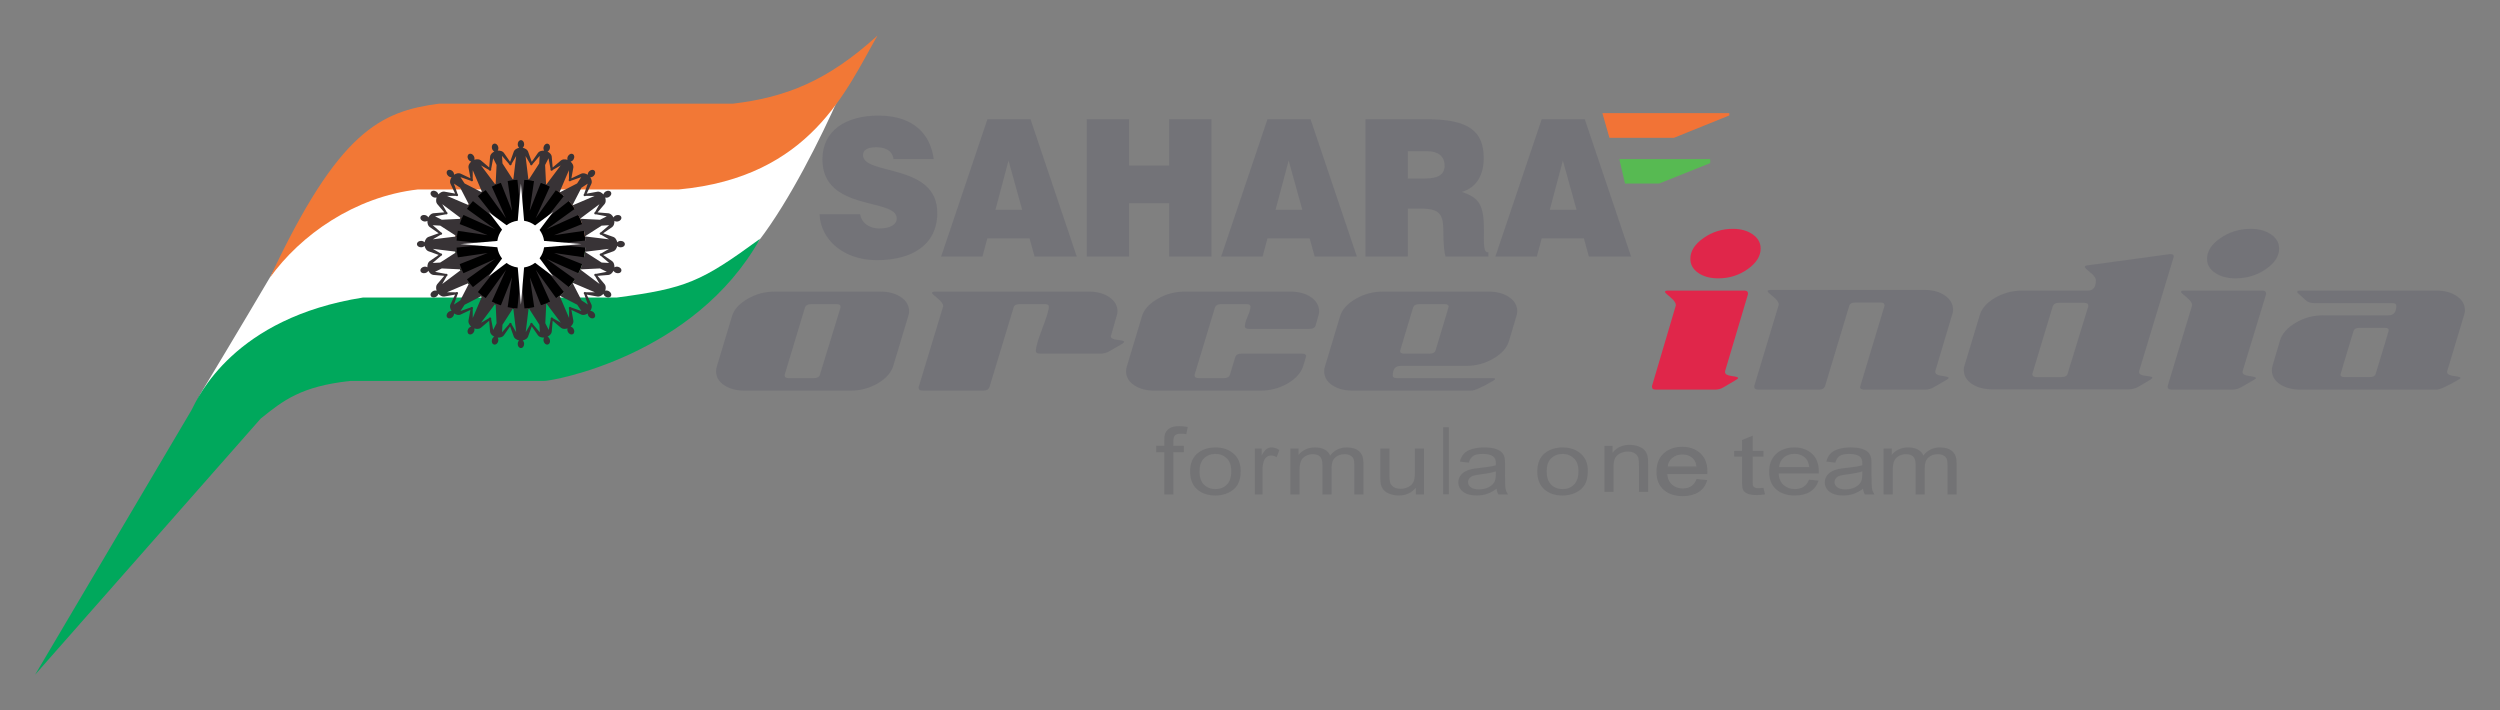 <svg xmlns="http://www.w3.org/2000/svg" xmlns:xlink="http://www.w3.org/1999/xlink" height="426.14" width="1500" version="1.1" y="0px" x="0px" viewBox="0 0 440.000 125"><rect x="0" y="0" width="440.000" height="125" fill="#808080" stroke="none"/><SCRIPT xmlns="" id="allow-copy_script"/>
 <path d="m35.713 68.582c11.055-18.316 21.437-36.161 21.437-36.161l90.488-15.289c-3.146 7.083-8.646 18.165-14.092 25.248 0 0-17.662 20.323-28.796 17.871-30.688-6.758-78.644 24.252-69.035 8.332z" fill="#fff"/>
 <g clip-rule="evenodd" transform="translate(-5 -12.5)" fill-rule="evenodd">
  <path d="m82.306 30.743h51.702c9.279-1.099 16.666-3.999 25.436-11.993-5.48 9.512-11.723 24.919-34.95 27.09h-45.922c-11.182 1.274-20.689 8.04-26.057 15.511 12.085-25.812 19.466-29.259 29.779-30.608z" fill="#f27836"/>
  <path d="m68.865 64.867h44.669c12.256-1.605 14.865-2.77 25.23-10.339-11.515 20.619-36.547 25.044-38.029 25.02h-34.135c-8.634 0.952-11.734 3.418-15.717 6.622l-39.706 45.08 27.506-46.533c1.24-2.479 7.525-16.271 30.192-19.85z" fill="#00a85c"/>
  <polygon points="306 40.5 306 41.2 297 44.8 291 44.8 291 44.8 290 40.5" fill="#57ba52"/>
  <path d="m288.26 36.751-1.239-4.341h22.333l0.013 0.401-9.748 3.94h-11.36z" fill="#f27336"/>
  <path d="m169.33 40.494c-0.538-4.228-3.41-7.652-9.729-7.652-5.684 0-9.855 2.585-9.855 7.72 0 9.23 13.078 6.714 13.078 10.371 0 1.14-1.23 1.778-3.094 1.778-0.729 0-1.519-0.2-2.119-0.603-0.631-0.405-1.072-1.041-1.232-1.914h-7.136c0.157 4.362 4.072 8.093 10.075 8.093 6.254 0 10.645-2.724 10.645-8.328 0-8.794-13.076-6.545-13.076-10.169 0-0.873 0.725-1.376 2.369-1.376 0.725 0 1.391 0.133 1.926 0.435 0.537 0.304 0.945 0.808 1.072 1.645h7.076zm15.57 8.928h-4.704l2.305-8.658 2.399 8.658zm-6.981 8.223 0.854-3.189h7.424l0.883 3.189h7.43l-8.14-24.165h-7.58l-8.148 24.165h7.293zm25.806 0v-9.365h7.043v9.364h7.455v-24.165h-7.455v8.157h-7.043v-8.157h-7.455v24.165h7.455v0.001zm30.484-8.223h-4.712l2.307-8.658 2.405 8.658zm-6.985 8.223 0.854-3.189h7.418l0.885 3.189h7.428l-8.15-24.165h-7.582l-8.152 24.165h7.297zm25.552-18.526h3.479c1.733 0 2.997 0.804 2.997 2.518 0 1.677-1.233 2.279-3.54 2.279h-2.936v-4.797zm2.276 10.101c3.473 0 3.979 1.041 3.979 4.196 0 2.147 0.189 3.691 0.378 4.228h7.55v-0.738c-0.885 0-0.793-1.074-0.793-4.229 0-4.867-1.453-5.47-3.852-6.41 2.655-0.772 3.821-3.122 3.821-5.907 0-4.7-2.497-6.881-10.077-6.881h-10.736v24.165h7.453v-8.424h2.277zm27.417 0.202h-4.706l2.301-8.658 2.405 8.658zm-6.982 8.223 0.854-3.189h7.422l0.879 3.189h7.428l-8.15-24.165h-7.58l-8.154 24.165h7.299z" fill="#737378"/>
  <path d="m108.03 55.454v0.02c0 6.314-5.153 11.462-11.469 11.462s-11.469-5.148-11.469-11.462v-0.02h22.938z" fill="#57ba52"/>
 </g>
 <defs>
  <path id="w" d="m96.559 44.014c6.311 0 11.457 5.136 11.468 11.44v0.02c0 6.314-5.153 11.462-11.469 11.462s-11.469-5.148-11.469-11.462v-0.02h0.005c0.011-6.304 5.157-11.44 11.465-11.44z"/>
 </defs>
 <defs>
  <path id="x" d="m108.03 55.454v0.02c0 6.314-5.153 11.462-11.469 11.462s-11.469-5.148-11.469-11.462v-0.02h22.938z"/>
 </defs>
 <clipPath id="y">
  <use xlink:href="#w" height="150" width="450" y="0" x="0" overflow="visible"/>
 </clipPath>
 <clipPath id="z" clip-path="url(#y)">
  <use xlink:href="#x" height="150" width="450" y="0" x="0" overflow="visible"/>
 </clipPath>
 <g transform="translate(-5 -12.5)" clip-path="url(#z)">
  <defs>
   <rect id="aa" y="54.7" width="24" x="84.8" height="12.8"/>
  </defs>
  <clipPath>
   <use xlink:href="#aa" height="150" width="450" y="0" x="0" overflow="visible"/>
  </clipPath>
 </g>
 <path fill="#f27336" clip-rule="evenodd" d="m91.557 31.514c6.311 0 11.457 5.136 11.468 11.44h-22.931c0.011-6.304 5.157-11.44 11.465-11.44z" fill-rule="evenodd"/>
 <defs>
  <path id="ab" d="m96.559 44.014c6.311 0 11.457 5.136 11.468 11.44v0.02c0 6.314-5.153 11.462-11.469 11.462s-11.469-5.148-11.469-11.462v-0.02h0.005c0.011-6.304 5.157-11.44 11.465-11.44z"/>
 </defs>
 <defs>
  <path id="o" d="m96.559 44.014c6.311 0 11.457 5.136 11.468 11.44h-22.939c0.011-6.304 5.157-11.44 11.465-11.44z"/>
 </defs>
 <clipPath id="p">
  <use xlink:href="#ab" height="150" width="450" y="0" x="0" overflow="visible"/>
 </clipPath>
 <clipPath id="u" clip-path="url(#p)">
  <use xlink:href="#o" height="150" width="450" y="0" x="0" overflow="visible"/>
 </clipPath>
 <g transform="translate(-5 -12.5)" clip-path="url(#u)">
  <defs>
   <rect id="v" y="43.5" width="24" x="84.8" height="12"/>
  </defs>
  <clipPath>
   <use xlink:href="#v" height="150" width="450" y="0" x="0" overflow="visible"/>
  </clipPath>
 </g>
 <path fill="#383336" clip-rule="evenodd" d="m93.588 28.485-0.652-1.826c-0.132-0.312-0.422-0.516-0.943-0.661 0.152-0.121 0.258-0.347 0.258-0.606 0-0.384-0.225-0.726-0.566-0.728-0.342 0.002-0.566 0.344-0.566 0.728 0 0.259 0.105 0.485 0.258 0.606-0.521 0.145-0.811 0.349-0.943 0.661l-0.654 1.826-1.105-1.596c-0.209-0.267-0.54-0.389-1.084-0.394 0.118-0.155 0.16-0.403 0.094-0.653-0.1-0.371-0.404-0.641-0.734-0.556-0.331 0.09-0.459 0.478-0.359 0.849 0.066 0.251 0.229 0.444 0.405 0.52-0.466 0.275-0.692 0.546-0.739 0.882l-0.159 1.933-1.481-1.256c-0.271-0.204-0.623-0.235-1.148-0.101 0.074-0.18 0.051-0.429-0.078-0.653-0.193-0.333-0.558-0.516-0.855-0.346-0.294 0.172-0.316 0.58-0.127 0.913 0.132 0.224 0.335 0.369 0.527 0.395-0.379 0.386-0.528 0.708-0.486 1.045l0.348 1.909-1.757-0.83c-0.313-0.126-0.662-0.065-1.136 0.2 0.025-0.192-0.063-0.427-0.245-0.612-0.271-0.271-0.671-0.353-0.914-0.113-0.241 0.243-0.159 0.643 0.113 0.914 0.185 0.183 0.418 0.27 0.61 0.247-0.264 0.47-0.325 0.819-0.199 1.134l0.83 1.755-1.911-0.348c-0.336-0.042-0.656 0.108-1.044 0.488-0.027-0.194-0.172-0.398-0.396-0.528-0.333-0.192-0.74-0.168-0.912 0.127-0.17 0.297 0.014 0.662 0.348 0.854 0.225 0.128 0.473 0.152 0.654 0.078-0.136 0.526-0.104 0.879 0.1 1.149l1.256 1.48-1.938 0.159c-0.335 0.047-0.605 0.273-0.881 0.74-0.075-0.179-0.27-0.339-0.52-0.406-0.371-0.099-0.76 0.029-0.85 0.358-0.086 0.33 0.185 0.636 0.557 0.735 0.25 0.066 0.498 0.023 0.653-0.093 0.005 0.542 0.127 0.874 0.394 1.082l1.596 1.105-1.828 0.655c-0.311 0.131-0.517 0.421-0.662 0.943-0.119-0.153-0.346-0.258-0.605-0.258-0.383 0-0.725 0.224-0.728 0.566 0.003 0.342 0.345 0.566 0.728 0.566 0.26 0 0.486-0.105 0.605-0.258 0.146 0.522 0.352 0.811 0.662 0.943l1.828 0.655-1.598 1.105c-0.265 0.208-0.389 0.54-0.393 1.082-0.156-0.116-0.402-0.159-0.653-0.091-0.371 0.099-0.643 0.404-0.556 0.734 0.09 0.33 0.478 0.458 0.849 0.358 0.251-0.067 0.444-0.226 0.521-0.406 0.274 0.467 0.546 0.693 0.881 0.74l1.936 0.16-1.256 1.48c-0.205 0.27-0.234 0.623-0.101 1.147-0.181-0.073-0.429-0.05-0.655 0.08-0.332 0.192-0.516 0.557-0.346 0.853 0.172 0.295 0.58 0.319 0.912 0.127 0.227-0.13 0.369-0.334 0.396-0.526 0.389 0.38 0.709 0.528 1.046 0.486l1.909-0.346-0.83 1.755c-0.127 0.313-0.066 0.662 0.201 1.134-0.193-0.024-0.43 0.063-0.612 0.246-0.272 0.273-0.354 0.671-0.114 0.914 0.242 0.241 0.645 0.159 0.914-0.113 0.185-0.183 0.271-0.418 0.247-0.61 0.472 0.266 0.821 0.327 1.136 0.199l1.754-0.829-0.346 1.909c-0.043 0.337 0.106 0.658 0.484 1.045-0.191 0.026-0.396 0.171-0.525 0.395-0.193 0.333-0.168 0.742 0.126 0.913 0.298 0.169 0.661-0.014 0.854-0.346 0.13-0.225 0.152-0.473 0.08-0.655 0.524 0.136 0.877 0.104 1.148-0.101l1.48-1.254 0.158 1.935c0.047 0.335 0.275 0.607 0.74 0.882-0.179 0.076-0.339 0.269-0.406 0.519-0.099 0.371 0.029 0.758 0.359 0.849 0.33 0.087 0.636-0.185 0.734-0.556 0.068-0.25 0.025-0.497-0.092-0.651 0.543-0.006 0.873-0.128 1.083-0.396l1.107-1.596 0.655 1.826c0.133 0.312 0.422 0.516 0.943 0.661-0.152 0.119-0.258 0.346-0.258 0.605 0 0.385 0.225 0.725 0.566 0.727 0.342-0.002 0.566-0.342 0.566-0.727 0-0.259-0.105-0.487-0.258-0.605 0.521-0.145 0.812-0.35 0.943-0.661l0.654-1.828 1.104 1.596c0.209 0.267 0.542 0.388 1.083 0.394-0.117 0.154-0.16 0.401-0.092 0.651 0.1 0.371 0.405 0.643 0.734 0.557 0.33-0.09 0.458-0.479 0.359-0.849-0.068-0.251-0.229-0.444-0.406-0.52 0.465-0.275 0.694-0.546 0.74-0.882l0.16-1.933 1.48 1.254c0.268 0.204 0.622 0.235 1.146 0.101-0.072 0.18-0.05 0.429 0.08 0.655 0.191 0.333 0.557 0.514 0.854 0.345 0.295-0.171 0.319-0.579 0.127-0.911-0.129-0.226-0.334-0.371-0.526-0.396 0.378-0.388 0.528-0.708 0.485-1.044l-0.346-1.909 1.752 0.829c0.316 0.126 0.666 0.065 1.138-0.2-0.024 0.194 0.063 0.429 0.245 0.612 0.271 0.272 0.672 0.354 0.916 0.113 0.239-0.243 0.155-0.643-0.115-0.914-0.184-0.183-0.418-0.27-0.611-0.246 0.266-0.473 0.326-0.821 0.2-1.134l-0.829-1.755 1.909 0.346c0.336 0.042 0.657-0.106 1.044-0.487 0.027 0.192 0.172 0.397 0.396 0.527 0.332 0.192 0.74 0.169 0.912-0.127s-0.014-0.661-0.346-0.853c-0.225-0.129-0.475-0.152-0.653-0.079 0.134-0.525 0.103-0.877-0.103-1.147l-1.256-1.48 1.936-0.159c0.336-0.047 0.607-0.275 0.883-0.74 0.075 0.179 0.269 0.339 0.52 0.406 0.37 0.099 0.76-0.029 0.848-0.358 0.088-0.331-0.183-0.636-0.555-0.735-0.252-0.067-0.498-0.024-0.653 0.093-0.007-0.542-0.127-0.874-0.396-1.083l-1.595-1.103 1.827-0.655c0.313-0.132 0.516-0.421 0.662-0.943 0.119 0.153 0.346 0.258 0.605 0.258 0.385 0 0.725-0.224 0.727-0.566-0.002-0.342-0.342-0.566-0.727-0.566-0.26 0-0.486 0.105-0.605 0.258-0.146-0.522-0.35-0.812-0.662-0.943l-1.828-0.653 1.596-1.104c0.269-0.209 0.389-0.542 0.396-1.083 0.153 0.117 0.401 0.16 0.651 0.093 0.371-0.099 0.643-0.404 0.555-0.735-0.088-0.33-0.477-0.458-0.848-0.358-0.25 0.067-0.442 0.227-0.52 0.406-0.275-0.465-0.547-0.693-0.881-0.74l-1.936-0.159 1.254-1.479c0.205-0.271 0.237-0.624 0.102-1.147 0.18 0.072 0.429 0.049 0.654-0.081 0.333-0.192 0.516-0.556 0.347-0.853-0.173-0.294-0.58-0.319-0.913-0.127-0.226 0.13-0.369 0.334-0.396 0.527-0.386-0.379-0.706-0.528-1.045-0.487l-1.909 0.346 0.829-1.753c0.128-0.314 0.066-0.662-0.2-1.133 0.194 0.022 0.429-0.063 0.613-0.248 0.271-0.27 0.353-0.671 0.112-0.914-0.242-0.239-0.642-0.157-0.913 0.115-0.184 0.183-0.272 0.418-0.247 0.61-0.472-0.266-0.821-0.327-1.136-0.198l-1.755 0.828 0.348-1.909c0.041-0.335-0.107-0.656-0.486-1.043 0.192-0.028 0.396-0.173 0.526-0.397 0.192-0.333 0.168-0.74-0.126-0.913-0.298-0.169-0.662 0.014-0.855 0.348-0.128 0.224-0.152 0.473-0.079 0.653-0.524-0.134-0.877-0.104-1.147 0.101l-1.48 1.256-0.16-1.935c-0.045-0.336-0.272-0.606-0.74-0.882 0.18-0.077 0.34-0.269 0.406-0.519 0.1-0.371-0.029-0.758-0.358-0.848-0.331-0.085-0.636 0.185-0.735 0.555-0.067 0.25-0.024 0.498 0.094 0.653-0.543 0.004-0.875 0.126-1.084 0.394l-1.104 1.588zm-1.904 9.23-0.619-6.076c-0.195 0.011-0.393 0.024-0.6 0.049-0.045 0.004-0.09 0.009-0.135 0.015l0.514-4.242-0.787 1.346c0 0.126-0.078 0.305-0.199 0.282-0.113 0.049-0.234-0.102-0.269-0.226l-1.231-1.431 0.074 1.326 1.898 2.943c-0.129 0.017-0.26 0.034-0.387 0.055-0.207 0.029-0.4 0.067-0.594 0.108l0.768 5.25-1.963-4.932c-0.188 0.061-0.373 0.127-0.567 0.203-0.12 0.047-0.241 0.096-0.362 0.146l0.17-3.499-0.597-1.182-0.353 1.855c0.035 0.124 0.004 0.316-0.117 0.328-0.094 0.08-0.252-0.034-0.314-0.146l-1.355-0.771 2.566 3.417c-0.041 0.019-0.084 0.037-0.123 0.055-0.192 0.083-0.369 0.168-0.547 0.258l2.505 5.569-3.573-4.952v-0.001c-0.166 0.108-0.33 0.22-0.496 0.343-0.037 0.027-0.074 0.055-0.11 0.081l-1.677-3.929-0.01 1.558c0.066 0.11 0.086 0.304-0.03 0.345-0.073 0.098-0.253 0.027-0.345-0.063l-1.782-0.624 0.728 1.111 3.116 1.602c-0.105 0.078-0.208 0.159-0.308 0.239-0.164 0.13-0.313 0.258-0.46 0.391l3.292 4.165-4.166-3.29h-0.002c-0.131 0.146-0.26 0.296-0.389 0.458-0.082 0.102-0.162 0.204-0.24 0.308l-1.604-3.114-1.11-0.728 0.624 1.784c0.09 0.09 0.16 0.271 0.063 0.343-0.043 0.115-0.234 0.095-0.347 0.031l-1.558 0.009 3.931 1.675c-0.026 0.037-0.054 0.073-0.081 0.11-0.123 0.168-0.233 0.33-0.342 0.496l4.955 3.572-5.572-2.502c-0.091 0.177-0.176 0.353-0.259 0.545-0.019 0.041-0.036 0.083-0.055 0.124l-3.418-2.565 0.772 1.354c0.109 0.065 0.225 0.223 0.145 0.316-0.014 0.12-0.206 0.151-0.328 0.117l-1.857 0.351 1.186 0.597 3.501-0.168c-0.052 0.119-0.101 0.24-0.146 0.36-0.079 0.195-0.142 0.382-0.203 0.569l4.934 1.961-5.254-0.768c-0.041 0.194-0.079 0.386-0.108 0.592-0.02 0.13-0.038 0.258-0.053 0.388l-2.947-1.896-1.326-0.075 1.432 1.231c0.123 0.034 0.276 0.156 0.227 0.267 0.022 0.121-0.156 0.2-0.285 0.2l-1.344 0.787 4.242-0.514c-0.005 0.046-0.011 0.09-0.014 0.134-0.024 0.208-0.04 0.404-0.049 0.601l6.076 0.618-6.076 0.618c0.009 0.197 0.024 0.394 0.049 0.6 0.003 0.046 0.009 0.09 0.014 0.136l-4.242-0.514 1.344 0.787c0.129 0 0.308 0.08 0.283 0.2 0.049 0.111-0.102 0.233-0.227 0.267l-1.431 1.231 1.325-0.075 2.947-1.896c0.016 0.13 0.033 0.258 0.053 0.386 0.031 0.208 0.068 0.4 0.109 0.594l5.253-0.766-4.932 1.959c0.06 0.188 0.124 0.374 0.202 0.567 0.045 0.122 0.096 0.243 0.146 0.362l-3.501-0.169-1.186 0.598 1.855 0.351c0.125-0.034 0.317-0.001 0.329 0.117 0.08 0.095-0.033 0.252-0.145 0.316l-0.771 1.354 3.418-2.565c0.018 0.041 0.036 0.083 0.055 0.124 0.082 0.192 0.168 0.368 0.258 0.545l5.57-2.502-4.953 3.572c0.109 0.166 0.219 0.328 0.344 0.497 0.025 0.035 0.054 0.072 0.08 0.108l-3.932 1.675 1.559 0.009c0.111-0.064 0.305-0.084 0.345 0.032 0.098 0.072 0.027 0.253-0.062 0.343l-0.624 1.782 1.111-0.728 1.603-3.114c0.077 0.105 0.158 0.208 0.238 0.308 0.131 0.164 0.26 0.312 0.393 0.459l4.164-3.29-3.291 4.165c0.148 0.131 0.296 0.261 0.459 0.391 0.102 0.081 0.205 0.16 0.309 0.239l-3.114 1.602-0.729 1.109 1.783-0.624c0.091-0.09 0.271-0.159 0.344-0.061 0.116 0.042 0.096 0.235 0.032 0.345l0.008 1.558 1.677-3.929c0.037 0.028 0.073 0.055 0.109 0.081 0.168 0.124 0.33 0.235 0.496 0.342l3.574-4.952-2.503 5.569c0.176 0.09 0.353 0.176 0.545 0.258 0.041 0.018 0.083 0.037 0.124 0.055l-2.566 3.417 1.354-0.772c0.064-0.11 0.223-0.225 0.315-0.145 0.12 0.014 0.151 0.206 0.117 0.33l0.353 1.855 0.597-1.186-0.169-3.499c0.12 0.052 0.24 0.101 0.363 0.148 0.193 0.076 0.378 0.141 0.566 0.202l1.961-4.93-0.768 5.249c0.194 0.042 0.389 0.079 0.594 0.11 0.129 0.02 0.258 0.038 0.387 0.053l-1.896 2.945-0.075 1.324 1.233-1.43c0.031-0.124 0.155-0.275 0.267-0.228 0.124-0.023 0.202 0.154 0.202 0.282l0.787 1.345-0.514-4.242c0.045 0.006 0.09 0.012 0.135 0.015 0.207 0.024 0.404 0.04 0.6 0.049l0.619-6.074 0.618 6.074c0.196-0.011 0.394-0.024 0.601-0.049 0.047-0.003 0.09-0.009 0.135-0.015l-0.513 4.242 0.788-1.345c0-0.128 0.077-0.305 0.197-0.284 0.111-0.049 0.234 0.102 0.266 0.226l1.234 1.431-0.076-1.326-1.896-2.945c0.129-0.015 0.258-0.034 0.388-0.053 0.206-0.031 0.398-0.067 0.593-0.108l-0.768-5.25 1.962 4.93c0.188-0.061 0.374-0.125 0.567-0.201 0.122-0.047 0.242-0.096 0.361-0.148l-0.169 3.499 0.597 1.186 0.353-1.855c-0.034-0.124-0.002-0.316 0.118-0.328 0.092-0.081 0.25 0.034 0.313 0.145l1.354 0.771-2.566-3.417c0.041-0.017 0.082-0.035 0.124-0.053 0.192-0.084 0.369-0.169 0.544-0.26l-2.511-5.57 3.574 4.952 0.496-0.343c0.036-0.026 0.072-0.054 0.109-0.081l1.677 3.931 0.008-1.558c-0.063-0.111-0.084-0.304 0.032-0.345 0.071-0.098 0.253-0.029 0.343 0.061l1.784 0.623-0.729-1.109-3.116-1.602c0.105-0.078 0.208-0.157 0.309-0.238 0.164-0.13 0.313-0.26 0.459-0.391l-3.291-4.165 4.166 3.29c0.133-0.148 0.262-0.296 0.391-0.459 0.082-0.101 0.161-0.204 0.24-0.308l1.603 3.114 1.11 0.728-0.623-1.782c-0.09-0.092-0.159-0.271-0.062-0.345 0.04-0.115 0.233-0.095 0.343-0.031l1.561-0.009-3.933-1.675c0.027-0.037 0.054-0.073 0.081-0.11 0.123-0.167 0.234-0.33 0.342-0.496l-4.955-3.572 5.572 2.502c0.09-0.177 0.178-0.354 0.26-0.545 0.019-0.041 0.037-0.083 0.054-0.124l3.418 2.565-0.772-1.354c-0.109-0.064-0.225-0.221-0.145-0.314 0.014-0.12 0.204-0.151 0.328-0.117l1.856-0.353-1.187-0.597-3.499 0.169c0.05-0.121 0.099-0.241 0.146-0.362 0.077-0.193 0.142-0.38 0.202-0.567l-4.933-1.962 5.252 0.768c0.043-0.192 0.079-0.386 0.11-0.592 0.02-0.128 0.038-0.258 0.053-0.386l2.947 1.895 1.326 0.076-1.434-1.233c-0.123-0.033-0.274-0.155-0.226-0.265-0.022-0.121 0.155-0.2 0.284-0.2l1.346-0.787-4.244 0.514c0.005-0.046 0.012-0.09 0.016-0.136 0.024-0.206 0.038-0.403 0.049-0.6l-6.079-0.618 6.079-0.618c-0.011-0.197-0.024-0.394-0.049-0.601-0.004-0.044-0.011-0.088-0.016-0.134l4.244 0.514-1.346-0.787c-0.129 0-0.307-0.08-0.284-0.2-0.049-0.11 0.103-0.233 0.226-0.265l1.432-1.233-1.326 0.076-2.945 1.895c-0.017-0.13-0.033-0.258-0.055-0.386-0.029-0.206-0.066-0.4-0.108-0.594l-5.253 0.768 4.933-1.961c-0.062-0.188-0.125-0.374-0.201-0.567-0.048-0.121-0.097-0.243-0.146-0.362l3.499 0.169 1.187-0.597-1.856-0.353c-0.124 0.034-0.316 0.003-0.33-0.116-0.079-0.093 0.033-0.252 0.145-0.314l0.75-1.354-3.42 2.563c-0.019-0.041-0.034-0.083-0.054-0.124-0.082-0.191-0.169-0.369-0.259-0.545l-5.573 2.502 4.955-3.572c-0.106-0.167-0.217-0.328-0.342-0.496-0.027-0.037-0.053-0.073-0.08-0.108l3.93-1.677-1.558-0.009c-0.111 0.064-0.304 0.084-0.345-0.031-0.098-0.071-0.029-0.253 0.061-0.343l0.625-1.784-1.109 0.729-1.604 3.114c-0.08-0.105-0.158-0.208-0.24-0.308-0.13-0.165-0.258-0.313-0.391-0.459l-4.166 3.29 3.291-4.163c-0.147-0.134-0.295-0.263-0.459-0.392-0.101-0.081-0.204-0.162-0.31-0.24l3.118-1.602 0.727-1.109-1.781 0.623c-0.092 0.09-0.273 0.16-0.346 0.063-0.115-0.04-0.096-0.233-0.029-0.345l-0.01-1.558-1.679 3.929c-0.035-0.026-0.071-0.053-0.108-0.08-0.166-0.125-0.329-0.235-0.496-0.343l-3.573 4.952 2.503-5.568c-0.176-0.09-0.354-0.177-0.543-0.259-0.042-0.019-0.083-0.037-0.124-0.054l2.565-3.418-1.355 0.772c-0.064 0.111-0.222 0.226-0.314 0.145-0.121-0.012-0.151-0.203-0.117-0.326l-0.352-1.857-0.598 1.186 0.171 3.499c-0.122-0.05-0.243-0.099-0.363-0.148-0.194-0.076-0.38-0.14-0.567-0.201l-1.963 4.932 0.768-5.252c-0.193-0.04-0.386-0.078-0.592-0.108-0.129-0.02-0.258-0.038-0.388-0.053l1.896-2.945 0.075-1.325-1.231 1.43c-0.034 0.125-0.155 0.274-0.266 0.226-0.119 0.021-0.196-0.157-0.196-0.284l-0.788-1.346 0.513 4.242c-0.045-0.006-0.088-0.011-0.135-0.015-0.207-0.024-0.404-0.038-0.601-0.049l-0.619 6.077zm-5.45-8.308v0.001-0.001zm0 0.001v-0.001 0.001z" fill-rule="evenodd"/>
 <path fill="#fff" clip-rule="evenodd" d="m91.681 32.3 0.559 6.555c0.722 0.104 1.384 0.391 1.935 0.815l3.165-2.373-2.376 3.168c0.416 0.554 0.699 1.213 0.797 1.933l6.566 0.56-6.566 0.562c-0.097 0.719-0.379 1.381-0.795 1.935l2.379 3.187-3.167-2.392c-0.553 0.425-1.217 0.714-1.938 0.818l-0.559 6.549-0.557-6.54c-0.734-0.091-1.41-0.375-1.975-0.798l-3.088 2.321 2.301-3.101c-0.438-0.564-0.732-1.244-0.83-1.985l-6.494-0.556 6.495-0.554c0.099-0.74 0.394-1.419 0.831-1.984l-2.354-3.088 3.146 2.31c0.563-0.422 1.235-0.705 1.97-0.798l0.558-6.544z" fill-rule="evenodd"/>
 <path d="m154.98 51.323h-18.669c-1.714 0-3.307 0.434-4.778 1.297-1.472 0.865-2.375 1.886-2.711 3.059l-2.626 8.716c-0.111 0.293-0.168 0.601-0.168 0.931 0 1.013 0.475 1.837 1.425 2.472 0.949 0.635 2.152 0.952 3.606 0.952h18.61c1.752 0 3.354-0.421 4.807-1.27s2.367-1.88 2.739-3.085l2.626-8.716c0.113-0.293 0.168-0.587 0.168-0.88 0-1.012-0.475-1.843-1.426-2.496-0.948-0.654-2.15-0.98-3.603-0.98zm-16.152 15.224c-0.484 0-0.727-0.146-0.727-0.439v-0.146l3.576-11.847c0.15-0.392 0.502-0.587 1.063-0.587h4.471c0.484 0 0.727 0.146 0.727 0.439v0.148l-3.64 11.846c-0.113 0.391-0.468 0.586-1.062 0.586h-4.415zm56.674-7.392c0-0.064 0.018-0.114 0.055-0.145l0.951-3.331c0.111-0.293 0.168-0.587 0.168-0.88 0-1.012-0.475-1.843-1.426-2.496s-2.151-0.98-3.605-0.98h-27.051c-0.373 0-0.559 0.083-0.559 0.244 0 0.098 0.326 0.409 0.979 0.931 0.65 0.523 0.978 0.979 0.978 1.372 0 0.096-0.019 0.178-0.057 0.244l-4.248 14.001v0.146c0 0.329 0.243 0.488 0.727 0.488h10.677c0.559 0 0.912-0.214 1.061-0.635l4.248-14.001c0.111-0.392 0.467-0.587 1.062-0.587h4.416c0.483 0 0.727 0.146 0.727 0.439 0 0.555-0.384 1.83-1.146 3.819-0.764 1.991-1.146 3.313-1.146 3.966 0 0.326 0.242 0.49 0.729 0.49h10.618c0.597 0 1.137-0.148 1.62-0.441l2.292-1.322c0.187-0.131 0.279-0.246 0.279-0.343 0-0.131-0.391-0.236-1.173-0.317-0.786-0.082-1.176-0.302-1.176-0.662zm19.897 7.392h-4.416c-0.483 0-0.727-0.146-0.727-0.439-0.009-0.062-0.009-0.11-0.009-0.146l3.586-11.847c0.149-0.392 0.504-0.587 1.062-0.587h4.472c0.484 0 0.726 0.146 0.726 0.439 0 0.36-0.166 0.931-0.502 1.713-0.336 0.784-0.503 1.356-0.503 1.715 0 0.325 0.242 0.49 0.727 0.49h10.678c0.592 0 0.945-0.214 1.062-0.638l0.445-1.567c0.11-0.293 0.165-0.587 0.165-0.88 0-1.012-0.477-1.843-1.422-2.496-0.952-0.653-2.154-0.98-3.607-0.98h-18.666c-1.715 0-3.309 0.434-4.779 1.297-1.473 0.865-2.375 1.886-2.711 3.059l-2.627 8.716c-0.111 0.293-0.168 0.601-0.168 0.931 0 1.013 0.475 1.837 1.426 2.472 0.949 0.635 2.151 0.952 3.604 0.952h18.613c1.75 0 3.355-0.421 4.809-1.27 1.452-0.849 2.361-1.88 2.734-3.085 0.335-1.078 0.506-1.651 0.506-1.713 0-0.295-0.244-0.442-0.727-0.442h-10.676c-0.559 0-0.912 0.195-1.063 0.588l-0.949 3.132c-0.115 0.391-0.468 0.586-1.063 0.586zm51.64-11.748c0-1.012-0.47-1.843-1.422-2.496s-2.154-0.98-3.607-0.98h-18.67c-1.715 0-3.309 0.434-4.779 1.297-1.471 0.865-2.374 1.886-2.71 3.059l-2.63 8.716c-0.11 0.293-0.165 0.601-0.165 0.931 0 1.013 0.476 1.837 1.422 2.472 0.952 0.635 2.154 0.952 3.607 0.952h20.85c0.592 0 1.897-0.586 3.912-1.758 0.183-0.098 0.274-0.201 0.274-0.299s-0.128-0.146-0.391-0.146h-16.876c-0.488 0-0.727-0.146-0.727-0.439 0-1.142 0.446-1.712 1.343-1.712h11.566c1.715 0 3.309-0.425 4.779-1.273 1.471-0.85 2.393-1.876 2.765-3.085l1.288-4.358c0.111-0.294 0.166-0.588 0.166-0.881zm-12.799-1.273c0.488 0 0.727 0.146 0.727 0.439 0 0.067-0.763 2.612-2.289 7.639-0.109 0.424-0.464 0.636-1.062 0.636h-4.474c-0.482 0-0.727-0.164-0.727-0.49 0-0.032 0.769-2.579 2.295-7.637 0.146-0.392 0.5-0.587 1.062-0.587h4.468z" fill="#737378"/>
 <g transform="translate(-5 -12.5)" fill="#737375">
  <path d="m323.4 96.918 1.66 0.177c-0.262 0.824-0.744 1.471-1.452 1.929-0.708 0.451-1.618 0.684-2.716 0.684-1.386 0-2.49-0.366-3.297-1.093-0.817-0.727-1.221-1.752-1.221-3.063 0-1.367 0.409-2.424 1.233-3.174 0.824-0.751 1.886-1.13 3.198-1.13 1.264 0 2.301 0.373 3.106 1.105 0.8 0.738 1.202 1.775 1.202 3.106 0 0.085 0 0.207-0.006 0.372h-7.074c0.062 0.885 0.354 1.568 0.886 2.039 0.53 0.476 1.19 0.708 1.983 0.708 0.586 0 1.086-0.129 1.508-0.397 0.417-0.262 0.746-0.684 0.99-1.263zm-5.279-2.216h5.298c-0.067-0.684-0.274-1.19-0.604-1.532-0.513-0.524-1.178-0.793-1.989-0.793-0.739 0-1.361 0.213-1.868 0.635-0.501 0.421-0.777 0.982-0.837 1.69z"/>
  <path d="m315.37 98.364 0.274 1.147c-0.531 0.079-1.007 0.116-1.423 0.116-0.689 0-1.221-0.073-1.599-0.22-0.372-0.153-0.635-0.349-0.794-0.593-0.152-0.244-0.231-0.757-0.231-1.531v-4.419h-1.38v-1.014h1.38v-1.898l1.88-0.781v2.68h1.893v1.014h-1.893v4.485c0 0.373 0.03 0.61 0.092 0.721 0.073 0.104 0.177 0.189 0.329 0.25 0.146 0.062 0.366 0.098 0.642 0.098 0.212 0 0.488-0.019 0.83-0.055z"/>
  <path stroke="#737375" stroke-width=".216" stroke-miterlimit="2.61" d="m303.68 96.918 1.66 0.177c-0.263 0.824-0.745 1.471-1.453 1.929-0.714 0.451-1.617 0.684-2.716 0.684-1.392 0-2.49-0.366-3.302-1.093s-1.221-1.752-1.221-3.063c0-1.367 0.415-2.424 1.232-3.174 0.824-0.751 1.886-1.13 3.198-1.13 1.27 0 2.308 0.373 3.107 1.105 0.805 0.738 1.208 1.775 1.208 3.106 0 0.085-0.006 0.207-0.013 0.372h-7.067c0.055 0.885 0.354 1.568 0.885 2.039 0.525 0.476 1.185 0.708 1.978 0.708 0.592 0 1.093-0.129 1.508-0.397 0.422-0.262 0.752-0.684 0.996-1.263zm-5.28-2.216h5.299c-0.074-0.684-0.275-1.19-0.611-1.532-0.512-0.524-1.172-0.793-1.989-0.793-0.738 0-1.361 0.213-1.861 0.635-0.508 0.421-0.782 0.982-0.838 1.69z"/>
  <path id="q" d="m268.4 98.522c-0.599 0.434-1.172 0.739-1.722 0.916s-1.142 0.269-1.771 0.269c-1.043 0-1.843-0.22-2.404-0.653s-0.836-0.988-0.836-1.66c0-0.396 0.098-0.763 0.311-1.093 0.214-0.323 0.488-0.586 0.83-0.787 0.349-0.195 0.732-0.348 1.16-0.445 0.317-0.073 0.793-0.141 1.428-0.208 1.301-0.134 2.259-0.286 2.869-0.47 0.006-0.189 0.006-0.312 0.006-0.36 0-0.555-0.146-0.952-0.451-1.178-0.409-0.312-1.025-0.464-1.831-0.464-0.757 0-1.313 0.11-1.679 0.336-0.36 0.226-0.623 0.629-0.8 1.202l-1.568-0.189c0.141-0.567 0.378-1.037 0.702-1.385 0.329-0.354 0.806-0.629 1.422-0.818 0.623-0.189 1.337-0.287 2.154-0.287 0.813 0 1.465 0.086 1.972 0.244 0.507 0.165 0.879 0.366 1.117 0.617 0.237 0.244 0.402 0.555 0.5 0.934 0.056 0.231 0.079 0.653 0.079 1.264v1.824c0 1.282 0.037 2.088 0.104 2.424 0.067 0.335 0.207 0.659 0.409 0.97h-1.686c-0.163-0.282-0.273-0.618-0.315-1.003zm-0.135-3.063c-0.586 0.207-1.459 0.378-2.625 0.524-0.665 0.08-1.129 0.171-1.403 0.269-0.274 0.104-0.488 0.251-0.635 0.452-0.146 0.195-0.226 0.409-0.226 0.646 0 0.366 0.164 0.672 0.488 0.916 0.323 0.244 0.799 0.366 1.428 0.366 0.617 0 1.166-0.116 1.648-0.348s0.836-0.55 1.068-0.946c0.17-0.312 0.256-0.77 0.256-1.373v-0.506h0.001z" fill="#737375"/>
  <polygon points="259 99.5 259 99.5 259 87.7 260 87.7 260 99.5"/>
  <path id="r" d="m254.19 99.523v-1.189c-0.739 0.915-1.746 1.373-3.016 1.373-0.556 0-1.08-0.092-1.563-0.274-0.488-0.184-0.849-0.415-1.08-0.69-0.238-0.274-0.403-0.616-0.501-1.013-0.061-0.274-0.098-0.702-0.098-1.282v-5.011h1.611v4.48c0 0.72 0.03 1.202 0.098 1.452 0.104 0.36 0.317 0.641 0.642 0.849 0.329 0.207 0.732 0.305 1.214 0.305s0.935-0.104 1.361-0.311c0.421-0.214 0.72-0.501 0.892-0.861 0.177-0.366 0.268-0.891 0.268-1.58v-4.334h1.605v8.087h-1.433v-0.001z" fill="#737375"/>
  <path id="s" d="m232.11 99.523v-8.087h1.44v1.129c0.293-0.391 0.689-0.714 1.185-0.952 0.494-0.244 1.062-0.366 1.69-0.366 0.702 0 1.275 0.129 1.728 0.379 0.451 0.25 0.769 0.592 0.952 1.044 0.75-0.946 1.727-1.423 2.93-1.423 0.939 0 1.66 0.227 2.166 0.672 0.507 0.445 0.764 1.129 0.764 2.051v5.554h-1.6v-5.096c0-0.55-0.055-0.946-0.158-1.185s-0.293-0.434-0.568-0.586c-0.274-0.146-0.592-0.22-0.964-0.22-0.665 0-1.221 0.189-1.66 0.567-0.439 0.379-0.659 0.983-0.659 1.819v4.699h-1.611v-5.255c0-0.61-0.128-1.068-0.391-1.373-0.263-0.306-0.689-0.458-1.288-0.458-0.451 0-0.866 0.104-1.251 0.306-0.385 0.207-0.665 0.5-0.836 0.891-0.178 0.391-0.257 0.958-0.257 1.69v4.199h-1.612v0.001z" fill="#737375"/>
  <path d="m225.85 99.523v-8.087h1.21v1.221c0.308-0.567 0.595-0.952 0.857-1.135 0.261-0.178 0.548-0.275 0.865-0.275 0.451 0 0.915 0.153 1.386 0.446l-0.471 1.275c-0.323-0.201-0.652-0.299-0.982-0.299-0.299 0-0.562 0.085-0.795 0.269-0.235 0.183-0.399 0.433-0.501 0.75-0.149 0.488-0.223 1.02-0.223 1.6v4.235h-1.346z"/>
  <path id="t" d="m214.46 95.478c0-1.496 0.488-2.606 1.47-3.327 0.814-0.598 1.81-0.903 2.984-0.903 1.308 0 2.375 0.366 3.203 1.099 0.831 0.727 1.243 1.733 1.243 3.016 0 1.044-0.185 1.861-0.55 2.46-0.367 0.598-0.901 1.062-1.6 1.392-0.703 0.329-1.465 0.494-2.297 0.494-1.328 0-2.402-0.36-3.225-1.093-0.817-0.728-1.228-1.771-1.228-3.138zm1.654 0c0 1.037 0.268 1.813 0.799 2.325 0.531 0.519 1.201 0.775 2.002 0.775s1.467-0.257 1.997-0.775c0.528-0.519 0.794-1.307 0.794-2.368 0-1.001-0.266-1.764-0.8-2.276s-1.196-0.77-1.991-0.77c-0.801 0-1.471 0.257-2.002 0.77s-0.799 1.286-0.799 2.319z" fill="#737375"/>
  <path d="m209.91 99.523v-7.433h-1.418v-1.129h1.418v-0.916c0-0.573 0.058-1.001 0.171-1.281 0.155-0.379 0.425-0.684 0.815-0.916 0.391-0.231 0.938-0.348 1.641-0.348 0.452 0 0.953 0.043 1.5 0.141l-0.239 1.27c-0.333-0.056-0.649-0.08-0.949-0.08-0.487 0-0.831 0.092-1.032 0.281-0.205 0.189-0.306 0.537-0.306 1.056v0.794h1.848v1.129h-1.848v7.434h-1.601v-0.002z"/>
 </g>
 <g transform="translate(-5 -12.5)" fill="#737378">
  <path d="m409.88 81.073h23.975c0.562 0 1.849-0.586 3.857-1.765 0.226-0.098 0.335-0.195 0.335-0.293 0-0.128-0.391-0.244-1.172-0.342s-1.172-0.329-1.172-0.684v-0.149l2.96-9.84c0.109-0.295 0.164-0.588 0.164-0.882 0-1.012-0.47-1.843-1.422-2.496-0.952-0.652-2.154-0.98-3.607-0.98h-23.975c-0.335 0-0.506 0.083-0.506 0.246 0 0.065 0.043 0.131 0.115 0.197l1.453 1.321c0.336 0.293 0.8 0.439 1.397 0.439h13.745c0.488 0 0.727 0.148 0.727 0.441 0 1.143-0.464 1.714-1.392 1.714h-11.518c-1.751 0-3.351 0.432-4.804 1.297-1.452 0.865-2.367 1.886-2.74 3.061l-1.287 4.356c-0.11 0.293-0.165 0.604-0.165 0.931 0 1.011 0.476 1.834 1.422 2.476 0.954 0.635 2.156 0.952 3.609 0.952zm10.394-10.869h4.475c0.445 0 0.671 0.146 0.671 0.441 0 0.064-0.763 2.611-2.295 7.638-0.109 0.391-0.464 0.586-1.062 0.586h-4.413c-0.488 0-0.727-0.146-0.727-0.439 0-0.066 0.763-2.612 2.289-7.638 0.117-0.393 0.464-0.588 1.062-0.588z"/>
  <path d="m398.47 61.49c1.978 0 3.748-0.539 5.311-1.616 1.568-1.077 2.35-2.284 2.35-3.623 0-1.012-0.476-1.845-1.429-2.498-0.945-0.653-2.148-0.978-3.601-0.978-1.94 0-3.698 0.539-5.286 1.616-1.58 1.077-2.374 2.299-2.374 3.671 0 1.012 0.477 1.836 1.429 2.472 0.945 0.637 2.148 0.956 3.6 0.956z"/>
  <path d="m386.51 80.585c0 0.323 0.219 0.488 0.671 0.488h10.729c0.556 0 1.081-0.146 1.563-0.439l2.295-1.325c0.184-0.098 0.275-0.195 0.275-0.293 0-0.128-0.391-0.244-1.172-0.342s-1.172-0.329-1.172-0.684v-0.149l4.132-13.56v-0.148c0-0.327-0.22-0.49-0.665-0.49h-13.807c-0.336 0-0.506 0.083-0.506 0.246 0 0.098 0.329 0.407 0.977 0.931 0.652 0.522 0.982 0.978 0.982 1.37 0 0.098-0.019 0.18-0.055 0.246l-4.248 14.003c0.001 0.06 0.001 0.109 0.001 0.146z"/>
  <path d="m381.48 77.99v-0.149l6.091-20.122v-0.146c0-0.229-0.171-0.343-0.507-0.343h-0.22l-14.367 1.959c-0.372 0.032-0.556 0.129-0.556 0.294 0 0.129 0.323 0.456 0.977 0.978s0.977 0.979 0.977 1.37c0 1.208-0.464 1.811-1.397 1.811h-11.566c-1.715 0-3.308 0.424-4.779 1.274-1.471 0.848-2.374 1.877-2.71 3.084l-2.631 8.714c-0.109 0.293-0.164 0.586-0.164 0.882 0 1.011 0.476 1.834 1.422 2.476 0.952 0.635 2.154 0.952 3.607 0.952h23.975c0.562 0 1.099-0.129 1.623-0.391l2.234-1.325c0.226-0.128 0.336-0.244 0.336-0.342 0-0.128-0.391-0.237-1.172-0.317-0.782-0.079-1.173-0.304-1.173-0.659zm-13.642 0.879h-4.413c-0.488 0-0.727-0.164-0.727-0.488v-0.098l3.577-11.848c0.146-0.424 0.5-0.638 1.062-0.638h4.468c0.488 0 0.727 0.163 0.727 0.49v0.148l-3.64 11.848c-0.11 0.391-0.464 0.586-1.062 0.586z"/>
  <path d="m345.61 77.966v-0.146l2.96-9.906c0.116-0.296 0.171-0.592 0.171-0.888 0-1.018-0.476-1.855-1.428-2.513-0.946-0.658-2.148-0.986-3.602-0.986h-27.05c-0.372 0-0.562 0.083-0.562 0.246 0 0.099 0.33 0.412 0.977 0.937 0.653 0.526 0.983 0.986 0.983 1.381 0 0.098-0.019 0.18-0.062 0.246l-4.248 14.096v0.146c0 0.33 0.244 0.495 0.732 0.495h10.675c0.556 0 0.91-0.214 1.063-0.642l4.242-14.096c0.115-0.394 0.47-0.592 1.062-0.592h4.419c0.482 0 0.727 0.148 0.727 0.444v0.148l-4.248 14.096c-0.037 0.067-0.055 0.116-0.055 0.146 0 0.33 0.244 0.495 0.726 0.495h10.675c0.599 0 1.136-0.146 1.624-0.446l2.289-1.33c0.183-0.098 0.28-0.195 0.28-0.293 0-0.135-0.391-0.25-1.178-0.348-0.78-0.097-1.171-0.33-1.171-0.69z"/>
 </g>
 <path d="m302.41 48.99c1.922 0 3.649-0.539 5.176-1.616 1.525-1.077 2.288-2.284 2.288-3.623 0-1.012-0.464-1.845-1.392-2.498-0.922-0.653-2.094-0.978-3.51-0.978-1.892 0-3.606 0.539-5.15 1.616-1.545 1.077-2.32 2.299-2.32 3.671 0 1.012 0.465 1.836 1.393 2.472s2.099 0.956 3.515 0.956z" fill="#e0264a"/>
 <path d="m290.75 68.085c0 0.323 0.22 0.488 0.652 0.488h10.468c0.544 0 1.05-0.146 1.521-0.439l2.239-1.325c0.177-0.098 0.269-0.195 0.269-0.293 0-0.128-0.378-0.244-1.141-0.342-0.764-0.098-1.148-0.329-1.148-0.684v-0.149l4.035-13.56v-0.148c0-0.327-0.22-0.49-0.653-0.49h-13.464c-0.324 0-0.488 0.083-0.488 0.246 0 0.098 0.316 0.407 0.951 0.931 0.635 0.522 0.953 0.978 0.953 1.37 0 0.098-0.013 0.18-0.049 0.246l-4.145 14.003v0.146z" fill="#e0264a"/>
 <use xlink:href="#t" transform="translate(56.1 -12.5)" height="150" width="450" y="0" x="0"/>
 <use xlink:href="#s" transform="translate(99.4 -12.5)" height="150" width="450" y="0" x="0"/>
 <use xlink:href="#r" transform="matrix(-1 0 0 -1 538 178)" height="150" width="450" y="0" x="0"/>
 <use xlink:href="#q" transform="translate(59.5 -12.5)" height="150" width="450" y="0" x="0"/>
</svg>